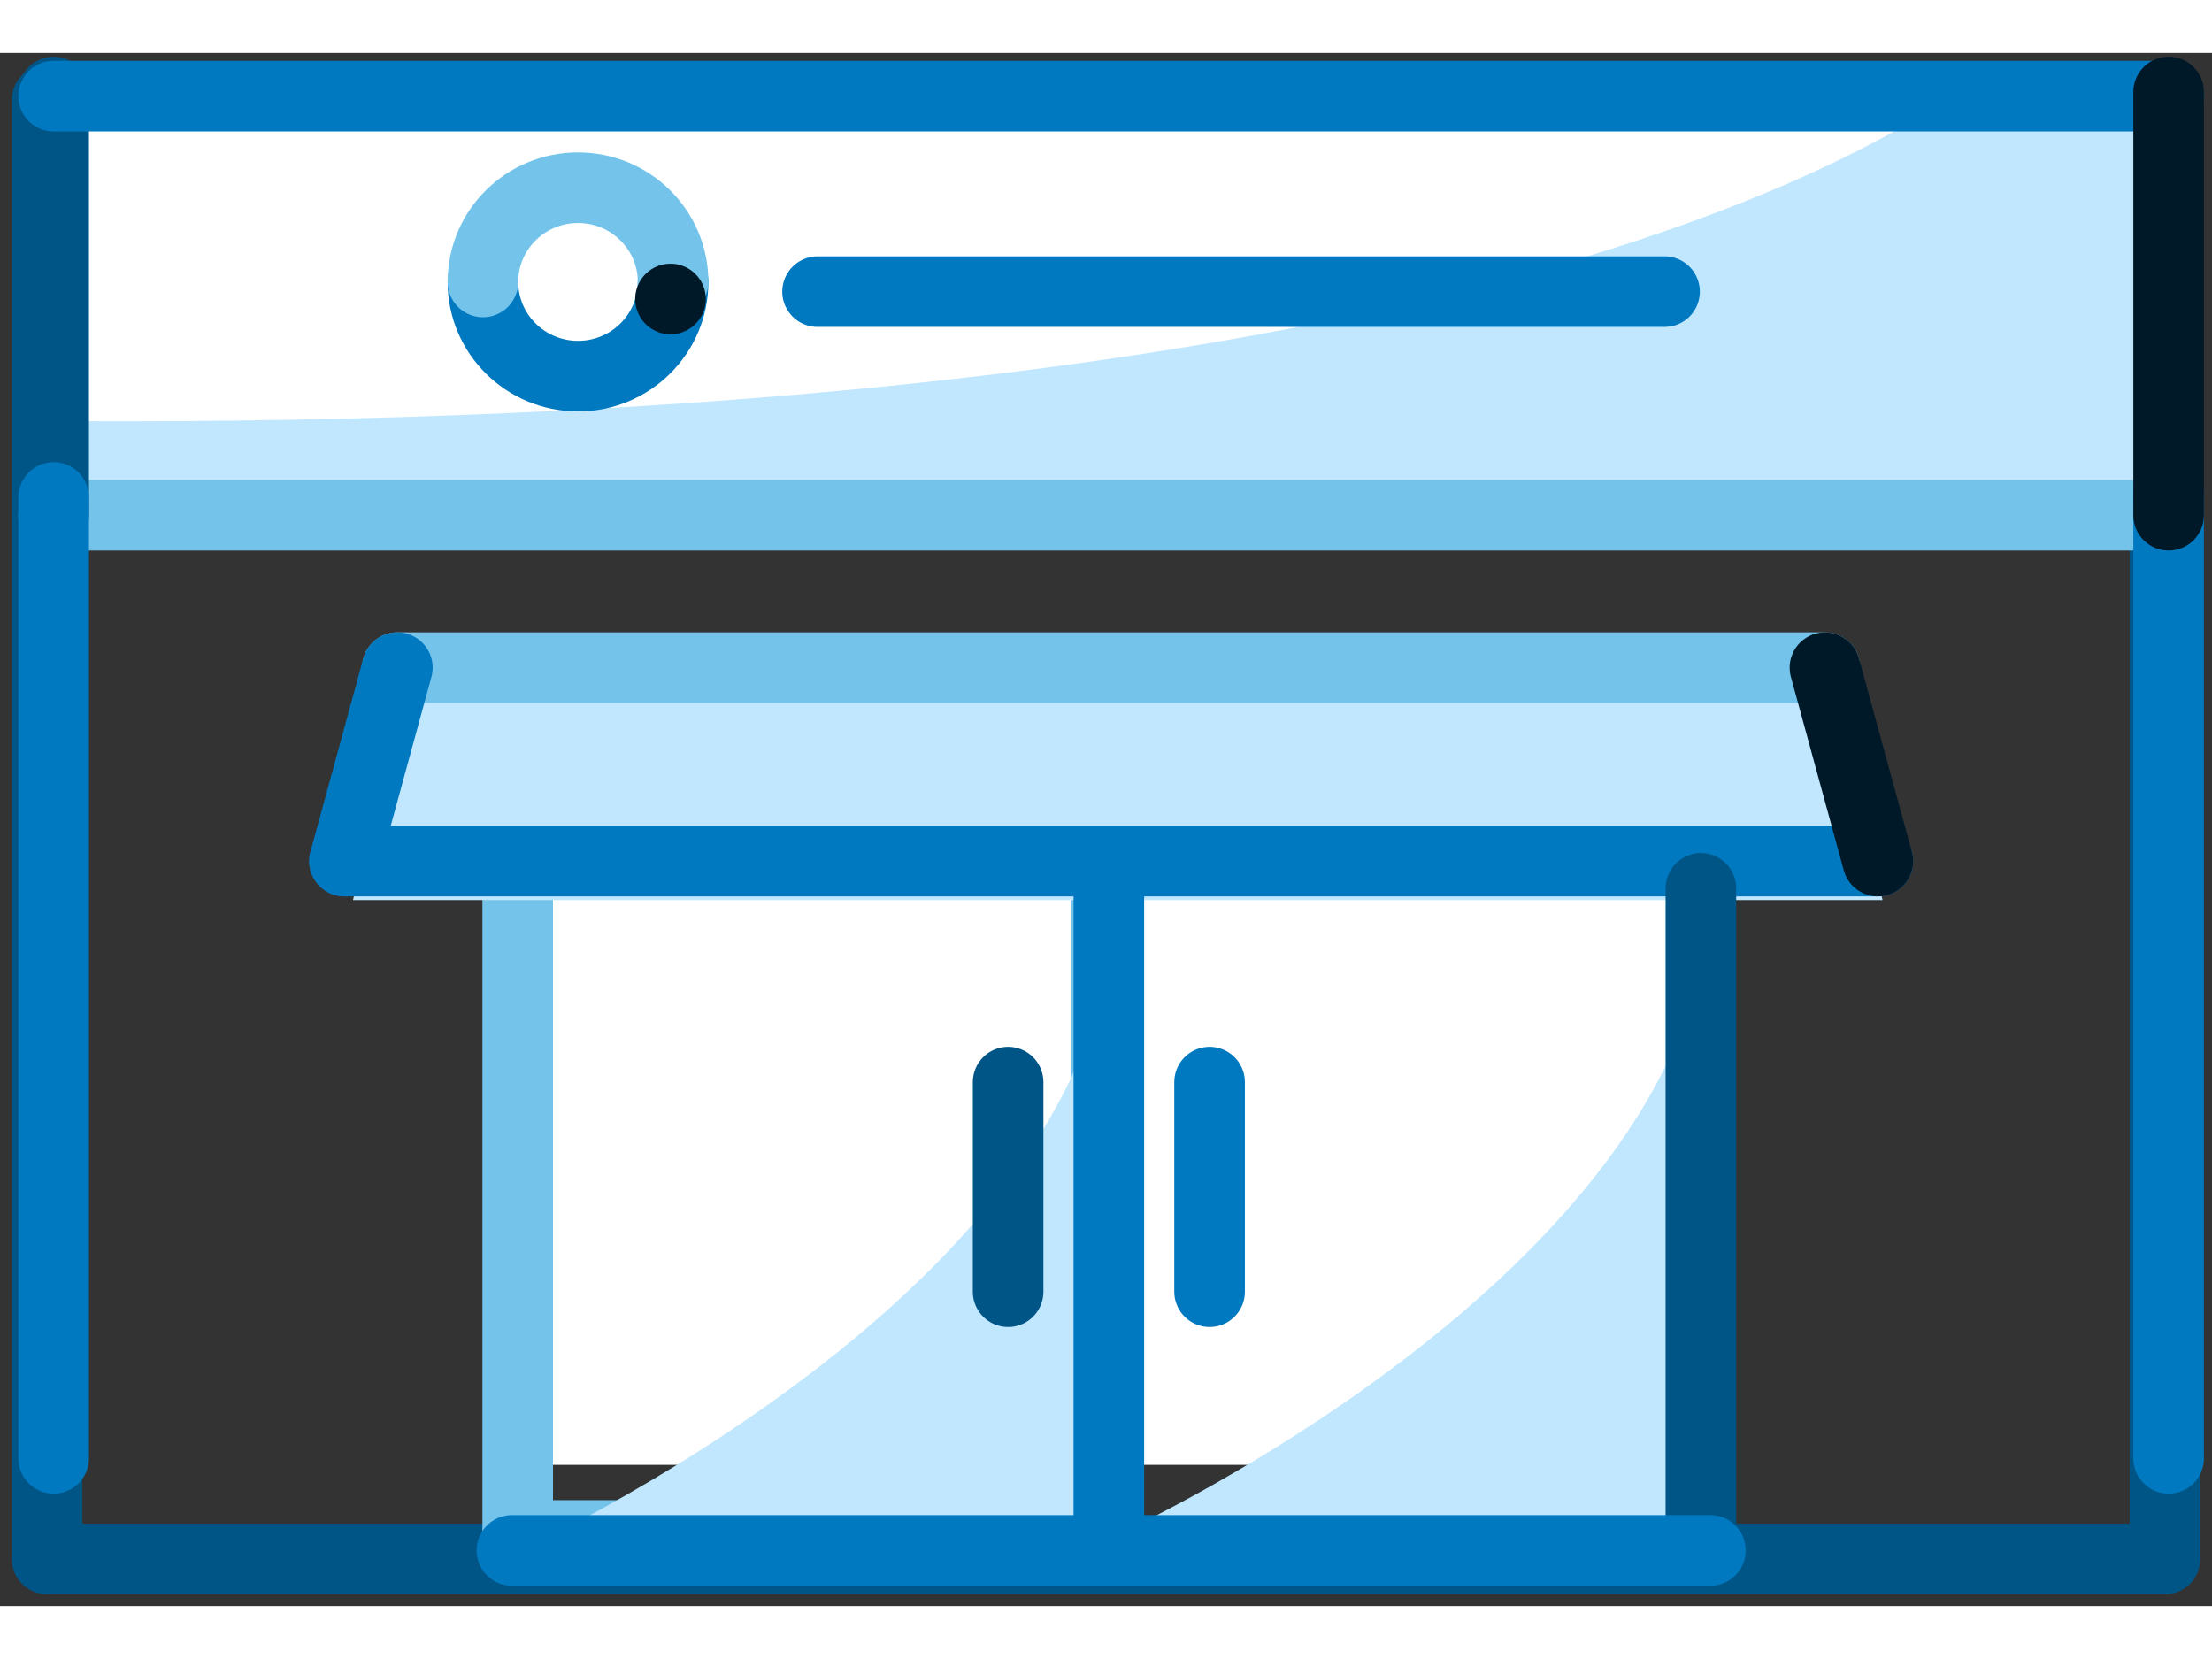 <svg width="96" height="72" viewBox="0 0 94 66" xmlns="http://www.w3.org/2000/svg" class="icon--branch-xsmall" data-di-res-id="2ef328cb-bc94f2a2" data-di-rand="1661193645536">
    <rect x="0" y="0" width="94" height="66" fill="#333333" stroke="none"/>
    <g fill="none" fill-rule="evenodd">
        <path stroke="#005587" stroke-width="3" stroke-linecap="round" stroke-linejoin="round" d="M2 64h90V2H2z"/>
        <path fill="#FFF" d="M2 20h90V2H2zm20 40h26V26H22z"/>
        <path stroke="#73C3EB" stroke-width="3" stroke-linecap="round" stroke-linejoin="round" d="M22 63h25V29H22z"/>
        <path fill="#FFF" d="M47 60h26V26H47z"/>
        <path fill="#C1E7FF" d="M80 36H15l2.241-9H77.76zm12.72-16.683V1.507h-9.247c-6.595 4.487-26.195 14.407-80.63 14.142v3.668h89.876Z"/>
        <path d="M14.639 34.343h65.16M20.523 9.73c0 2.212 1.809 4.004 4.04 4.004s4.04-1.792 4.04-4.003" stroke="#0079C1" stroke-width="3" stroke-linecap="round" stroke-linejoin="round"/>
        <path d="M28.603 9.73c0-2.21-1.809-4.003-4.04-4.003s-4.04 1.792-4.04 4.004M2.28 19.646h89.877m-75.271 6.476h60.666" stroke="#73C3EB" stroke-width="3" stroke-linecap="round" stroke-linejoin="round"/>
        <path d="M2.28 19.646V1.661" stroke="#005587" stroke-width="3" stroke-linecap="round"/>
        <path d="M2.28 59.722V18.889m0-17.054h89.877" stroke="#0079C1" stroke-width="3" stroke-linecap="round" stroke-linejoin="round"/>
        <path d="m77.552 26.122 2.247 8.221" stroke="#001928" stroke-width="3" stroke-linecap="round" stroke-linejoin="round"/>
        <path d="m16.886 26.122-2.247 8.221" stroke="#0079C1" stroke-width="3" stroke-linecap="round"/>
        <path d="M47.781 62.82s24.733-11.4 24.903-27.32v27.378L47.78 62.82Zm-26.026 1s25.29-11.4 25.464-27.32v27.378l-25.464-.058Z" fill="#C1E7FF"/>
        <path stroke="#0079C1" stroke-width="3" stroke-linecap="round" stroke-linejoin="round" d="M92.157 21.426v38.296-40.834"/>
        <path d="M92.157 19.646V1.661" stroke="#001928" stroke-width="3" stroke-linecap="round" stroke-linejoin="round"/>
        <path d="M72.28 62.878V35.499" stroke="#005587" stroke-width="3" stroke-linecap="round" stroke-linejoin="round"/>
        <path d="M21.755 63.636h50.929" stroke="#0079C1" stroke-width="3" stroke-linecap="round" stroke-linejoin="round"/>
        <path d="M42.84 43.736v8.906" stroke="#005587" stroke-width="3" stroke-linecap="round" stroke-linejoin="round"/>
        <path d="M51.402 43.736v8.906m-4.281 10.08V35.343" stroke="#0079C1" stroke-width="3" stroke-linecap="round" stroke-linejoin="round"/>
        <path d="M34.742 10.143h35.993" stroke="#0079C1" stroke-width="3" stroke-linecap="round"/>
        <path d="M27.014 10.707a1.5 1.5 0 1 1 2.97-.414 1.5 1.5 0 0 1-2.97.414Z" fill="#001928"/>
    </g>
</svg>
